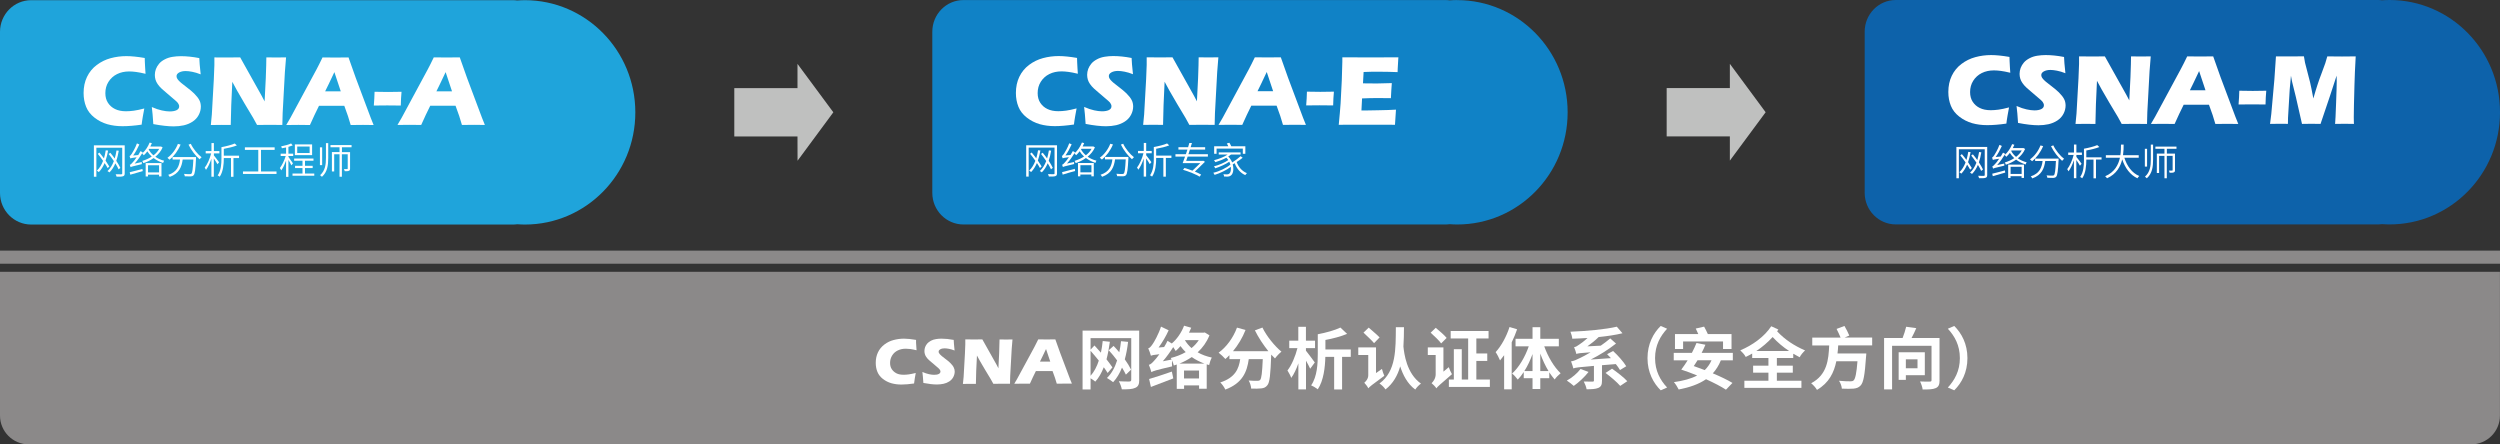 <?xml version="1.0" encoding="UTF-8"?>
<svg id="_图层_2" data-name="图层 2" xmlns="http://www.w3.org/2000/svg" viewBox="0 0 403.14 71.66">
  <rect x="0" y="0" width="403.14" height="71.66" fill="#333333" stroke="none"/>
  <defs>
    <style>
      .cls-1 {
        fill: #733a86;
        stroke: #8b8989;
        stroke-miterlimit: 10;
        stroke-width: 2.11px;
      }

      .cls-2 {
        fill: #bfc0bf;
      }

      .cls-2, .cls-3, .cls-4, .cls-5, .cls-6, .cls-7 {
        stroke-width: 0px;
      }

      .cls-3 {
        fill: #0d62aa;
      }

      .cls-4 {
        fill: #1082c6;
      }

      .cls-5 {
        fill: #8b8989;
      }

      .cls-6 {
        fill: #fff;
      }

      .cls-7 {
        fill: #1fa4db;
      }
    </style>
  </defs>
  <g id="_图层_1-2" data-name="图层 1">
    <g>
      <path class="cls-5" d="M0,43.83h403.13v23.18c0,2.57-2.08,4.65-4.65,4.65H4.65c-2.57,0-4.65-2.08-4.65-4.65v-23.18h0Z"/>
      <path class="cls-7" d="M84.62.03c-.41,0-.81.02-1.22.05-.21-.03-.43-.05-.65-.05H5.02C2.25.03,0,2.32,0,5.13v25.98c0,2.82,2.25,5.1,5.03,5.1h77.74c.22,0,.44-.03.65-.05.4.03.81.05,1.22.05,9.84,0,17.82-8.1,17.81-18.09,0-9.99-7.98-18.09-17.82-18.09"/>
      <g>
        <path class="cls-6" d="M20.11,27.97c0,.26-.07.39-.26.45-.19.07-.5.08-1.05.07-.02-.11-.1-.28-.15-.39.41.02.79.01.9.01.11,0,.16-.04.16-.14v-4.15h-4.17v4.68h-.4v-5.06h4.97s0,4.53,0,4.53ZM17.36,27.11c-.12-.23-.29-.51-.49-.81-.25.57-.55,1.06-.93,1.45-.06-.06-.23-.17-.32-.23.43-.4.75-.94,1-1.58-.27-.39-.57-.79-.85-1.13l.25-.21c.25.29.5.61.74.94.12-.41.22-.83.29-1.3l.38.04c-.1.58-.24,1.13-.41,1.62.24.35.46.69.61.95l-.27.25ZM19.12,27.3c-.12-.27-.3-.61-.52-.96-.24.58-.55,1.06-.95,1.46-.07-.06-.23-.17-.32-.21.45-.41.78-.96,1.03-1.61-.27-.4-.56-.8-.84-1.15l.27-.19c.24.28.49.6.71.92.12-.41.21-.84.29-1.3l.36.05c-.1.59-.22,1.13-.4,1.62.28.42.51.82.66,1.15l-.29.23Z"/>
        <path class="cls-6" d="M22.86,26.12c0,.1,0,.26.01.35-1.49.35-1.69.41-1.81.49-.02-.08-.09-.27-.13-.38.12-.02.27-.17.46-.39.12-.11.37-.43.64-.83-.77.11-.92.14-1.01.19-.02-.08-.09-.28-.13-.39.1-.02.21-.16.35-.36.13-.2.59-.96.84-1.68l.39.18c-.28.63-.63,1.28-1,1.78l.82-.08c.13-.21.25-.42.37-.63l.36.2c-.39.64-.84,1.29-1.31,1.81l1.16-.25ZM20.92,27.77c.5-.11,1.28-.33,2.04-.53l.06.35c-.72.2-1.46.41-2.01.58l-.09-.4ZM26.22,23.78c-.26.6-.67,1.09-1.17,1.5.42.29.9.51,1.42.64-.07.1-.14.25-.16.36-.56-.18-1.1-.45-1.54-.79-.5.36-1.08.64-1.65.82-.04-.11-.12-.28-.18-.36.53-.16,1.07-.39,1.53-.7-.29-.26-.52-.54-.71-.85-.18.25-.38.47-.57.64-.05-.07-.18-.23-.26-.3.49-.42.93-1.07,1.2-1.75l.36.1c-.07.18-.16.37-.25.54h1.74s.24.14.24.14ZM23.5,26.3h2.54v2.15h-.39v-.28h-1.78v.29h-.38v-2.16ZM23.87,26.65v1.15h1.78v-1.15h-1.78ZM23.97,24.09c.18.35.45.68.78.96.38-.29.7-.64.92-1.04h-1.65l-.05.08Z"/>
        <path class="cls-6" d="M29.12,23.32c-.41.99-1.06,1.86-1.78,2.43-.07-.08-.24-.23-.34-.3.72-.52,1.34-1.34,1.69-2.25l.42.11ZM31.61,25.33s0,.14,0,.2c-.09,1.83-.18,2.5-.39,2.73-.12.13-.25.18-.46.19-.2.01-.58,0-.96-.02-.01-.12-.06-.28-.13-.39.41.04.78.04.93.04.13,0,.19-.02.26-.07.16-.16.24-.75.32-2.29h-1.72c-.16,1.18-.55,2.26-2.09,2.81-.05-.1-.16-.26-.25-.33,1.44-.47,1.78-1.44,1.91-2.48h-1.2v-.39h3.77ZM30.77,23.19c.38.81,1.12,1.71,1.74,2.17-.1.08-.24.23-.32.33-.63-.53-1.37-1.49-1.79-2.36l.36-.14Z"/>
        <path class="cls-6" d="M35.06,26.48c-.1-.21-.36-.6-.58-.92v2.94h-.39v-2.91c-.23.7-.55,1.38-.87,1.8-.04-.11-.15-.26-.21-.35.41-.51.83-1.46,1.04-2.3h-.88v-.38h.93v-1.29h.39v1.29h.89v.38h-.89v.32c.21.24.72.94.84,1.11l-.27.32ZM38.55,25.49h-.9v3.02h-.4v-3.02h-1.16v.08c0,.88-.09,2.11-.66,2.93-.07-.07-.24-.17-.33-.21.55-.79.61-1.89.61-2.72v-1.84c.77-.14,1.65-.37,2.14-.59l.35.31c-.56.23-1.37.42-2.11.55v1.1h2.46v.38Z"/>
        <path class="cls-6" d="M44.59,27.65v.4h-5.41v-.4h2.47v-3.48h-2.16v-.41h4.8v.41h-2.2v3.48h2.5Z"/>
        <path class="cls-6" d="M46.98,26.66c-.08-.19-.29-.57-.47-.87v2.73h-.38v-2.61c-.22.6-.5,1.19-.77,1.56-.05-.11-.16-.27-.23-.38.35-.44.73-1.24.94-1.93h-.81s0-.38,0-.38h.87v-1c-.22.04-.45.09-.67.13-.02-.09-.08-.22-.12-.31.56-.11,1.23-.28,1.6-.47l.26.32c-.19.08-.44.16-.69.23v1.1h.77v.38h-.77v.14c.16.2.62.87.73,1.04l-.26.33ZM50.68,27.98v.36h-3.51v-.36h1.61v-.88h-1.2v-.36h1.2v-.82h-1.35v-.36h3.12v.36h-1.37v.82h1.24v.36h-1.24v.88h1.5ZM50.33,25.02h-2.78v-1.74h2.78v1.74ZM49.93,23.63h-2v1.04h2v-1.04Z"/>
        <path class="cls-6" d="M51.95,26.63h-.36v-2.87h.36v2.87ZM52.55,23.08h.38v2.38c0,1.17-.12,2.25-1.01,3.05-.07-.08-.21-.2-.3-.26.83-.75.94-1.73.94-2.8v-2.37ZM55.14,23.76v.77h1.31s0,2.65,0,2.65c0,.2-.04.3-.18.36-.13.07-.35.07-.68.07-.02-.11-.07-.25-.13-.35.25,0,.45,0,.52,0,.07,0,.09-.02.09-.09v-2.29h-.94v3.62h-.38v-3.62h-.86v2.77h-.37v-3.13h1.23v-.77h-1.46v-.36h3.4s0,.36,0,.36h-1.56Z"/>
      </g>
      <g>
        <path class="cls-6" d="M23.27,17.49c-.07.31-.14.75-.24,1.31s-.15.99-.19,1.3c-1.16.17-2.19.25-3.09.25s-1.69-.11-2.44-.32c-.75-.22-1.44-.57-2.07-1.06-.63-.49-1.08-1.07-1.35-1.74-.27-.67-.41-1.41-.41-2.23,0-.96.18-1.83.55-2.6s.89-1.41,1.57-1.92c.68-.51,1.43-.88,2.25-1.1s1.66-.33,2.53-.33c.8,0,1.79.1,2.96.3l.02.67c.01.29.03.61.05.97l.06.91c-.63-.15-1.14-.25-1.54-.3-.39-.05-.75-.08-1.09-.08-.73,0-1.39.14-1.97.43-.58.29-1.04.71-1.38,1.25s-.5,1.15-.5,1.82c0,.61.14,1.13.42,1.56.28.43.66.77,1.14,1,.48.24,1.07.36,1.77.36.38,0,.8-.03,1.25-.09s1.02-.18,1.7-.36Z"/>
        <path class="cls-6" d="M24.72,19.98c-.07-1.13-.15-2.04-.24-2.72.61.27,1.15.45,1.62.55.47.1.89.16,1.25.16.47,0,.85-.07,1.12-.2.28-.14.42-.34.42-.6,0-.09-.01-.18-.04-.26-.03-.08-.08-.18-.15-.28-.08-.1-.18-.22-.32-.34l-1.53-1.31c-.36-.3-.61-.51-.75-.65-.29-.27-.51-.52-.67-.76-.16-.23-.28-.47-.35-.71-.07-.24-.11-.5-.11-.77,0-.32.06-.64.17-.95.12-.31.29-.6.52-.87.23-.27.54-.51.92-.7.38-.2.79-.33,1.23-.4.44-.07.89-.11,1.35-.11.91,0,1.91.1,2.98.31.02.37.04.7.06,1.01.02.31.07.84.16,1.61-.5-.2-.95-.33-1.36-.41s-.76-.12-1.06-.12c-.42,0-.77.08-1.05.23-.28.16-.42.35-.42.58,0,.11.02.21.06.31.04.1.12.22.24.36.12.14.28.28.47.45.19.16.5.4.92.72l.58.46c.17.14.36.31.56.5.2.2.37.39.52.58.15.19.26.37.34.53s.14.32.17.48.06.34.06.52c0,.48-.12.94-.35,1.37-.23.43-.56.79-.99,1.07s-.9.47-1.41.59c-.51.11-1.05.17-1.62.17-.88,0-1.98-.12-3.31-.37Z"/>
        <path class="cls-6" d="M34,20.15l.16-1.68.32-5.68.09-2.29v-1.24c.84.01,1.58.01,2.22.01.46,0,1.11,0,1.94-.02l3.46,6.19.48.91c.06-.89.12-2.15.19-3.76.06-1.61.09-2.73.09-3.34.66.01,1.2.02,1.59.02.18,0,.71,0,1.59-.02l-.19,2.38-.36,6.61-.05,1.91c-.7-.01-1.36-.02-1.97-.02-.51,0-1.21,0-2.11.02-.28-.52-.49-.9-.62-1.13l-1.36-2.27c-.45-.75-.86-1.46-1.24-2.14-.25-.43-.5-.9-.77-1.42l-.17,3.78-.08,3.18c-.67-.01-1.18-.02-1.53-.01-.3,0-.85,0-1.67.02Z"/>
        <path class="cls-6" d="M46.16,20.15l.67-1.15,4.19-7.77.45-.87c.13-.25.31-.62.54-1.1.95.01,1.64.02,2.08.02.76,0,1.47,0,2.11-.02l1.18,3.33,2.4,6.4.47,1.17c-.94-.01-1.5-.02-1.7-.02-.45,0-1.12,0-2,.02-.24-.88-.58-1.91-1.03-3.1h-4.08c-.47.94-.96,1.97-1.46,3.1-1.01-.01-1.62-.02-1.85-.02-.41,0-1.07,0-1.99.02ZM52.43,14.73h2.52c-.62-1.87-.97-2.91-1.03-3.1-.36.78-.66,1.42-.91,1.92l-.58,1.18Z"/>
        <path class="cls-6" d="M60.28,17.02c.06-.77.11-1.51.12-2.22.77.02,1.49.03,2.17.03s1.42-.01,2.18-.03c-.06.69-.11,1.43-.12,2.22-.77-.02-1.49-.02-2.18-.02s-1.41,0-2.17.02Z"/>
        <path class="cls-6" d="M64.1,20.14l.67-1.15,4.19-7.77.45-.87c.13-.25.31-.62.54-1.1.95.01,1.64.02,2.08.02.76,0,1.47,0,2.11-.02l1.18,3.33,2.4,6.4.47,1.17c-.94-.01-1.5-.02-1.7-.02-.45,0-1.12,0-2,.02-.24-.88-.58-1.91-1.03-3.1h-4.08c-.47.94-.96,1.97-1.46,3.1-1.01-.01-1.62-.02-1.85-.02-.41,0-1.07,0-1.99.02ZM70.37,14.73h2.52c-.62-1.87-.97-2.91-1.03-3.1-.36.78-.66,1.42-.91,1.92l-.58,1.18Z"/>
      </g>
      <polygon class="cls-2" points="278.95 10.29 284.72 18.1 278.95 25.9 278.95 22 268.76 22 268.76 14.2 278.95 14.2 278.95 10.29"/>
      <polygon class="cls-2" points="128.6 10.3 134.38 18.11 128.61 25.92 128.6 22.01 118.41 22.01 118.41 14.21 128.6 14.21 128.6 10.3"/>
      <path class="cls-6" d="M147.67,60.13c-.04.2-.09.49-.15.86-.06.37-.1.65-.12.85-.76.11-1.44.17-2.04.17-.58,0-1.11-.07-1.61-.21-.5-.14-.95-.37-1.37-.69-.41-.32-.71-.7-.89-1.14-.18-.44-.27-.92-.27-1.46,0-.63.12-1.2.36-1.7.24-.5.59-.92,1.04-1.26.45-.34.94-.58,1.48-.72.54-.14,1.09-.22,1.67-.22.53,0,1.18.07,1.95.2v.44c.02.19.03.4.04.63l.04.6c-.42-.1-.75-.16-1.01-.2-.26-.03-.5-.05-.72-.05-.48,0-.91.09-1.3.28-.39.19-.69.46-.91.82-.22.36-.33.76-.33,1.19,0,.4.09.74.28,1.02.19.28.44.5.75.66s.7.23,1.17.23c.25,0,.53-.02.82-.06.3-.04.67-.12,1.12-.23"/>
      <path class="cls-6" d="M148.9,61.76c-.05-.74-.1-1.34-.16-1.78.4.17.76.3,1.07.36.31.07.59.1.82.1.31,0,.56-.04.74-.13.18-.09.28-.22.28-.39,0-.06,0-.12-.03-.17-.02-.05-.05-.11-.1-.18-.05-.07-.12-.14-.21-.22l-1.01-.86c-.24-.19-.4-.34-.49-.42-.19-.18-.34-.34-.44-.5-.11-.15-.18-.31-.23-.47-.05-.16-.07-.33-.07-.5,0-.21.04-.42.11-.63.08-.2.19-.39.34-.57.15-.18.36-.33.61-.46.25-.13.52-.22.81-.26.29-.05.59-.07.89-.07.6,0,1.26.07,1.96.2.01.24.02.46.04.66.01.2.05.55.1,1.05-.33-.13-.63-.22-.9-.27-.27-.05-.5-.08-.7-.08-.28,0-.51.05-.69.15-.18.1-.28.23-.28.38,0,.07.01.14.04.2s.08.14.16.23c.08.09.18.19.31.29.13.11.33.26.6.47l.39.3c.11.09.24.2.37.33.13.13.25.26.34.38.1.13.17.24.22.35.05.1.09.21.12.32.02.11.04.22.04.34,0,.31-.08.61-.23.9-.15.28-.37.52-.65.7-.28.18-.59.31-.93.38-.34.07-.69.11-1.07.11-.58,0-1.3-.08-2.18-.25"/>
      <path class="cls-6" d="M155.28,61.87l.11-1.1.21-3.72.06-1.5v-.82c.55,0,1.04.01,1.47.01.3,0,.73,0,1.28-.01l2.28,4.06.31.6c.04-.59.08-1.41.12-2.46.04-1.06.06-1.79.06-2.19.44,0,.79.01,1.05.01.12,0,.47,0,1.04-.01l-.13,1.56-.24,4.33-.03,1.25c-.46,0-.9,0-1.3,0-.33,0-.8,0-1.39.01-.18-.34-.32-.59-.41-.74l-.9-1.49c-.3-.49-.57-.96-.82-1.4-.16-.28-.33-.59-.51-.93l-.12,2.48-.05,2.09c-.44,0-.78,0-1.01,0-.19,0-.56,0-1.1.01"/>
      <path class="cls-6" d="M167.7,58.31h1.66c-.41-1.23-.64-1.9-.68-2.03-.24.51-.43.93-.6,1.26l-.38.77ZM163.57,61.86l.44-.75,2.76-5.09.29-.57c.08-.17.2-.41.36-.72.63,0,1.08.01,1.37.01.5,0,.97,0,1.39-.01l.78,2.18,1.58,4.19.31.76c-.62,0-.99,0-1.12,0-.3,0-.74,0-1.32.01-.16-.58-.38-1.25-.68-2.03h-2.69c-.31.61-.63,1.29-.96,2.03-.66,0-1.07,0-1.22,0-.27,0-.71,0-1.31.01"/>
      <path class="cls-4" d="M234.97.01c-.41,0-.81.02-1.22.05-.21-.03-.43-.05-.65-.05h-77.74c-2.78,0-5.02,2.29-5.02,5.11v25.98c0,2.82,2.25,5.1,5.03,5.1h77.74c.22,0,.44-.03.65-.05.4.03.81.05,1.22.05,9.84,0,17.82-8.1,17.81-18.09,0-9.99-7.98-18.09-17.82-18.09"/>
      <g>
        <path class="cls-6" d="M170.45,27.95c0,.26-.07.39-.26.45-.19.07-.5.08-1.05.07-.02-.11-.1-.28-.15-.39.41.02.79.01.9.01.11,0,.16-.04.16-.14v-4.15h-4.17v4.68h-.4v-5.06h4.97v4.53ZM167.7,27.1c-.12-.23-.29-.51-.49-.81-.25.57-.55,1.06-.93,1.45-.06-.06-.23-.17-.32-.23.43-.4.75-.94,1-1.58-.27-.39-.57-.79-.85-1.13l.25-.21c.25.29.5.61.74.94.12-.41.22-.83.29-1.3l.38.04c-.1.58-.24,1.13-.41,1.62.24.35.46.69.61.95l-.27.25ZM169.47,27.29c-.12-.27-.3-.61-.52-.96-.24.58-.55,1.06-.95,1.46-.07-.06-.23-.17-.32-.21.45-.41.78-.96,1.03-1.61-.27-.4-.57-.8-.84-1.15l.27-.19c.24.28.49.6.71.92.12-.41.21-.84.29-1.3l.36.05c-.1.59-.22,1.13-.39,1.62.28.42.51.82.66,1.15l-.29.23Z"/>
        <path class="cls-6" d="M173.2,26.1c0,.1,0,.26.01.35-1.49.35-1.69.41-1.81.49-.02-.08-.09-.27-.13-.38.12-.02.27-.17.46-.39.12-.11.37-.43.64-.83-.77.11-.92.14-1.01.19-.02-.08-.08-.28-.13-.39.1-.02.21-.16.35-.36.13-.2.59-.96.84-1.68l.39.18c-.28.63-.63,1.28-1,1.79l.82-.08c.13-.21.25-.42.37-.63l.36.2c-.39.64-.84,1.29-1.31,1.81l1.16-.25ZM171.27,27.75c.5-.11,1.28-.33,2.04-.53l.06.35c-.72.2-1.46.41-2.01.59l-.09-.4ZM176.56,23.77c-.26.6-.67,1.09-1.17,1.5.42.29.9.51,1.42.64-.07.1-.14.25-.16.36-.56-.19-1.1-.45-1.54-.79-.5.36-1.08.64-1.65.82-.04-.11-.12-.28-.18-.36.53-.16,1.07-.39,1.53-.7-.29-.26-.52-.54-.71-.85-.18.25-.38.47-.57.64-.05-.07-.18-.23-.26-.3.49-.42.93-1.07,1.2-1.75l.36.1c-.07.18-.16.37-.25.54h1.74s.24.14.24.14ZM173.84,26.28h2.54v2.15h-.39v-.28h-1.78v.29h-.38v-2.16ZM174.22,26.64v1.15h1.78v-1.15h-1.78ZM174.32,24.08c.18.35.45.68.78.96.38-.29.7-.64.92-1.04h-1.65l-.05.08Z"/>
        <path class="cls-6" d="M179.47,23.3c-.41.99-1.06,1.86-1.78,2.43-.07-.08-.24-.23-.34-.3.72-.52,1.34-1.34,1.69-2.25l.42.11ZM181.96,25.31s0,.14,0,.2c-.09,1.83-.18,2.5-.39,2.73-.12.13-.25.18-.46.19-.2.01-.58,0-.96-.02-.01-.12-.06-.28-.13-.39.41.04.78.04.93.04.13,0,.19-.02.26-.07.16-.16.24-.75.32-2.29h-1.72c-.16,1.18-.55,2.26-2.09,2.81-.05-.1-.16-.26-.25-.33,1.44-.47,1.78-1.44,1.91-2.48h-1.2v-.39h3.77ZM181.12,23.18c.38.81,1.12,1.71,1.74,2.17-.1.08-.24.23-.32.33-.63-.52-1.37-1.49-1.79-2.36l.36-.14Z"/>
        <path class="cls-6" d="M185.4,26.46c-.1-.21-.36-.6-.58-.92v2.94h-.39v-2.91c-.23.7-.55,1.38-.87,1.8-.04-.11-.15-.26-.21-.35.41-.51.83-1.46,1.04-2.3h-.88v-.38h.93v-1.29h.39v1.29h.89v.38h-.89v.32c.21.24.72.94.84,1.11l-.27.32ZM188.9,25.47h-.9v3.02h-.4v-3.02h-1.16v.08c0,.88-.09,2.11-.66,2.93-.07-.07-.24-.17-.33-.21.55-.79.61-1.89.61-2.72v-1.84c.77-.14,1.65-.36,2.14-.58l.35.31c-.56.23-1.37.42-2.11.55v1.1h2.46v.38Z"/>
        <path class="cls-6" d="M191.52,25.25c-.08.24-.16.48-.24.69h2.66s.07-.03.07-.03l.3.18c-.44.44-1.08,1.04-1.63,1.58.39.17.75.33,1.01.48l-.24.34c-.58-.36-1.77-.84-2.68-1.11l.23-.29c.4.11.85.26,1.29.43.42-.39.9-.85,1.26-1.21h-2.84c.12-.3.25-.67.39-1.06h-1.55v-.38h1.68c.08-.25.17-.5.25-.75h-1.45v-.38h1.56c.08-.24.14-.46.2-.68h.42c-.07.22-.14.45-.21.68h2.34s0,.38,0,.38h-2.46c-.08.25-.16.5-.24.75h3.14s0,.38,0,.38h-3.27Z"/>
        <path class="cls-6" d="M200.39,25.44c-.28.22-.62.47-.97.69.29.81.89,1.5,1.66,1.79-.09.07-.21.22-.27.32-.79-.34-1.38-1.05-1.71-1.92-.1.07-.21.13-.32.19.22.77.07,1.52-.27,1.77-.18.15-.34.19-.6.2-.14,0-.33,0-.52-.02,0-.11-.04-.26-.11-.37.22.02.43.03.55.03.16,0,.28-.02.4-.12.2-.14.32-.58.25-1.1-.69.53-1.74,1.04-2.62,1.3-.04-.11-.13-.25-.21-.34.97-.22,2.15-.79,2.76-1.33-.05-.15-.1-.3-.18-.45-.59.41-1.54.83-2.26,1.06-.04-.09-.13-.23-.21-.32.76-.18,1.78-.62,2.31-1.01-.08-.14-.19-.26-.31-.38-.55.3-1.18.54-1.77.72-.04-.08-.15-.24-.22-.32.77-.19,1.62-.51,2.19-.91h-1.43v-.35h3.52v.35h-1.55c-.13.11-.28.22-.44.33.3.28.5.61.64.95.47-.3,1.02-.7,1.36-1.02l.33.26ZM196.19,24.8h-.4v-1.21h2.28c-.06-.15-.15-.32-.24-.45l.41-.12c.11.17.24.4.31.57h2.27v1.21h-.41v-.84h-4.23v.84Z"/>
      </g>
      <g>
        <path class="cls-6" d="M173.61,17.47c-.07.31-.14.75-.24,1.31s-.15.99-.19,1.3c-1.16.17-2.19.26-3.09.26s-1.69-.11-2.44-.32c-.75-.22-1.44-.57-2.07-1.06-.63-.49-1.08-1.07-1.35-1.74-.27-.67-.41-1.41-.41-2.23,0-.96.18-1.83.55-2.6s.89-1.41,1.57-1.92c.68-.51,1.43-.88,2.25-1.1s1.66-.33,2.53-.33c.8,0,1.79.1,2.96.3l.02.67c.01.29.03.61.05.97l.06.91c-.63-.15-1.14-.25-1.54-.3-.39-.05-.75-.08-1.09-.08-.73,0-1.39.14-1.97.43-.58.29-1.04.71-1.38,1.25s-.5,1.15-.5,1.82c0,.61.14,1.13.42,1.56.28.43.66.77,1.14,1,.48.24,1.07.36,1.77.36.38,0,.8-.03,1.25-.09s1.02-.18,1.7-.36Z"/>
        <path class="cls-6" d="M175.06,19.96c-.07-1.13-.15-2.04-.24-2.72.61.27,1.15.45,1.62.55.47.1.89.16,1.25.16.47,0,.85-.07,1.12-.2.28-.14.42-.34.42-.6,0-.09-.01-.18-.04-.26-.03-.08-.08-.18-.15-.28-.08-.1-.18-.22-.32-.34l-1.53-1.31c-.36-.3-.61-.51-.75-.65-.29-.27-.51-.52-.67-.76-.16-.23-.28-.47-.35-.71-.07-.24-.11-.5-.11-.77,0-.32.06-.64.17-.95.12-.31.29-.6.52-.87.23-.27.54-.5.92-.7.38-.2.79-.33,1.23-.4.44-.07.89-.11,1.35-.11.91,0,1.91.1,2.98.31.02.37.04.7.06,1.01.02.31.07.84.16,1.61-.5-.2-.95-.33-1.36-.41s-.76-.12-1.06-.12c-.42,0-.77.08-1.05.23-.28.16-.42.35-.42.58,0,.11.02.21.06.31.04.1.12.22.24.36.12.14.28.28.47.45.19.16.5.4.92.72l.58.46c.17.14.36.31.56.5.2.2.37.39.52.58.15.19.26.37.34.53s.14.32.17.48.06.34.06.52c0,.48-.12.94-.35,1.37-.23.43-.56.79-.99,1.07s-.9.47-1.41.59c-.51.11-1.05.17-1.62.17-.88,0-1.98-.12-3.31-.38Z"/>
        <path class="cls-6" d="M184.34,20.13l.16-1.68.32-5.68.09-2.29v-1.24c.84.01,1.58.02,2.22.02.46,0,1.11,0,1.94-.02l3.46,6.19.48.91c.06-.89.12-2.15.19-3.76.06-1.61.09-2.73.09-3.34.66.01,1.2.02,1.59.02.18,0,.71,0,1.59-.02l-.19,2.38-.36,6.61-.05,1.91c-.7-.01-1.36-.02-1.97-.02-.51,0-1.21,0-2.11.02-.28-.52-.49-.9-.62-1.13l-1.36-2.27c-.45-.75-.86-1.46-1.24-2.14-.25-.43-.5-.9-.77-1.42l-.17,3.78-.08,3.18c-.67-.01-1.18-.02-1.53-.02-.3,0-.85,0-1.67.02Z"/>
        <path class="cls-6" d="M196.5,20.13l.67-1.15,4.19-7.77.45-.87c.13-.26.31-.62.54-1.1.95.01,1.64.02,2.08.02.76,0,1.47,0,2.11-.02l1.18,3.33,2.4,6.4.47,1.17c-.94-.01-1.5-.02-1.7-.02-.45,0-1.12,0-2,.02-.24-.88-.58-1.91-1.03-3.1h-4.08c-.47.94-.96,1.97-1.46,3.1-1.01-.01-1.62-.02-1.85-.02-.41,0-1.07,0-1.99.02ZM202.78,14.71h2.52c-.62-1.87-.97-2.91-1.03-3.1-.36.78-.66,1.42-.91,1.92l-.58,1.18Z"/>
        <path class="cls-6" d="M210.63,17c.06-.77.11-1.51.12-2.22.77.02,1.49.03,2.17.03s1.42-.01,2.18-.03c-.06.69-.11,1.43-.12,2.22-.77-.02-1.49-.02-2.18-.02s-1.41,0-2.17.02Z"/>
        <path class="cls-6" d="M215.88,20.13c.14-1.37.23-2.52.3-3.45.06-.92.12-2.16.19-3.69.06-1.54.09-2.55.09-3.05v-.7c1.27.01,2.81.02,4.62.02,1.67,0,3.14,0,4.42-.02l-.02.26c0,.06-.02.29-.04.69l-.05.87c-.01.19-.02.37-.02.57-1.04-.04-1.92-.06-2.62-.06-.78,0-1.3,0-1.58,0-.27,0-.7.01-1.28.04l-.1,1.83c.64.02,1.38.02,2.23.02.3,0,1.11-.02,2.42-.06-.05.68-.11,1.49-.15,2.43-.93,0-1.65-.02-2.15-.02-.75,0-1.58.02-2.5.06l-.1,1.94h.93c.28,0,.84,0,1.71-.03l1.68-.04c.25,0,.66-.03,1.25-.06-.06.79-.12,1.6-.16,2.44-1.32-.01-2.76-.02-4.33-.01h-3.56s-1.15.02-1.15.02Z"/>
      </g>
      <line class="cls-1" x1="0" y1="41.47" x2="403.14" y2="41.47"/>
      <g>
        <path class="cls-6" d="M183.71,61.25c0,.72-.16,1.08-.64,1.29-.45.22-1.15.25-2.17.24-.06-.36-.28-.95-.48-1.3.68.05,1.47.04,1.69.04.23-.01.31-.09.31-.29v-6.71h-6.56v1.86l.63-.67c.34.36.69.76,1.04,1.16.13-.59.22-1.23.29-1.88l1.15.12c-.13,1.02-.31,1.97-.54,2.83.38.48.71.94.96,1.3l-.78.9c-.15-.26-.37-.57-.62-.92-.36.91-.8,1.7-1.37,2.32-.15-.14-.48-.38-.76-.54v1.8h-1.29v-9.49h9.13v7.95ZM175.86,60.6c.57-.63,1.01-1.47,1.33-2.45-.44-.54-.9-1.1-1.33-1.58v4.02ZM181.55,60.4c-.15-.33-.37-.71-.62-1.12-.37.92-.84,1.72-1.43,2.35-.22-.18-.74-.54-1-.68.75-.7,1.27-1.67,1.64-2.83-.42-.57-.89-1.15-1.35-1.64l.78-.7c.3.31.62.66.92,1.03.12-.57.22-1.17.28-1.79l1.14.11c-.12,1.01-.29,1.95-.53,2.82.42.58.78,1.17,1.01,1.66l-.84.81Z"/>
        <path class="cls-6" d="M195.01,54.12c-.43,1.06-1.08,1.96-1.88,2.69.67.39,1.44.67,2.28.85-.18.31-.36.87-.43,1.21-.13-.03-.26-.08-.39-.12v3.94h-1.23v-.54h-2.42v.56h-1.18v-3.93c-.16.06-.32.11-.48.16-.05-.23-.16-.56-.28-.83-.03.32-.02.74.01.97-2.62.61-3.06.75-3.34.93-.06-.25-.27-.84-.41-1.18.28-.06.52-.29.87-.68.15-.15.48-.54.83-1.03-.94.1-1.2.17-1.37.25h0s0,0,0,0c-.06-.24-.27-.87-.43-1.2.25-.06.43-.29.68-.64.24-.31.98-1.62,1.38-2.86l1.23.59c-.42.95-1.02,1.95-1.62,2.78l.89-.08c.21-.33.39-.67.55-1l.69.43c.82-.69,1.56-1.76,1.98-2.87l1.15.33c-.11.26-.23.53-.36.8h2.33l.22-.04.75.46ZM185.29,61.12c.91-.26,2.33-.73,3.68-1.2l.23,1.1c-1.24.49-2.56.97-3.61,1.38l-.29-1.29ZM188.93,57.98c-.04-.1-.09-.18-.13-.25.85-.22,1.68-.53,2.4-.95-.31-.3-.59-.63-.84-.97-.24.29-.5.55-.77.79-.09-.15-.24-.39-.4-.63-.5.79-1.07,1.59-1.68,2.29l1.42-.28ZM194.21,58.63c-.74-.28-1.44-.63-2.03-1.05-.63.42-1.29.77-1.98,1.05h4.01ZM193.35,61.03v-1.28h-2.42v1.28h2.42ZM191.07,54.85c.28.47.64.9,1.07,1.28.47-.38.85-.8,1.17-1.28h-2.24Z"/>
        <path class="cls-6" d="M203.58,52.83c.65,1.36,1.95,2.96,3.06,3.88-.33.25-.8.75-1.04,1.09-.19-.2-.4-.4-.61-.62v.03c-.11,3.19-.24,4.47-.62,4.91-.27.35-.56.46-.97.51-.39.05-1,.05-1.64.03-.02-.39-.18-.93-.41-1.3.58.05,1.16.05,1.42.05.19,0,.31-.03.43-.14.23-.25.33-1.17.43-3.36h-2.26c-.28,2.04-1,3.88-3.78,4.91-.15-.35-.52-.87-.81-1.15,2.41-.78,2.99-2.21,3.21-3.76h-1.74v-.64c-.21.23-.42.43-.65.62-.24-.27-.78-.79-1.09-1.02,1.27-.91,2.36-2.42,2.96-4.04l1.38.38c-.49,1.25-1.21,2.44-2.02,3.42h5.7c-.81-1.01-1.61-2.21-2.17-3.36l1.21-.45Z"/>
        <path class="cls-6" d="M211.28,59.47c-.15-.34-.41-.83-.68-1.31v4.63h-1.23v-4.2c-.32.92-.71,1.76-1.15,2.35-.12-.37-.41-.88-.61-1.2.68-.85,1.29-2.33,1.61-3.6h-1.32v-1.21h1.46v-2.23h1.23v2.23h1.47v1.21h-1.47v.41c.4.49,1.23,1.62,1.43,1.9l-.75,1.02ZM217.82,57.55h-1.4v5.25h-1.28v-5.25h-1.42c-.04,1.64-.27,3.82-1.22,5.23-.24-.2-.77-.52-1.07-.64.99-1.44,1.07-3.53,1.07-5.05v-3.19c1.33-.25,2.77-.65,3.65-1.08l1.08,1.02c-1.02.42-2.29.76-3.5.98v1.53h4.09v1.21Z"/>
        <path class="cls-6" d="M222.85,59.5c.08.35.26.85.38,1.1-2.03,1.48-2.38,1.77-2.58,2.02-.12-.27-.45-.7-.65-.9.25-.21.64-.64.64-1.2v-3.27h-1.61v-1.23h2.86v4.14l.96-.67ZM221.58,55.34c-.36-.44-1.16-1.18-1.71-1.7l.84-.81c.54.48,1.36,1.16,1.76,1.58l-.9.93ZM226.4,52.76c-.01,1.04-.02,2.09-.09,3.11.12,1.16.5,4.35,2.83,5.99-.35.24-.71.63-.92.96-1.28-.94-2-2.39-2.43-3.74-.41,1.46-1.14,2.76-2.37,3.72-.22-.34-.62-.73-.97-.96,2.72-1.99,2.61-5.57,2.64-9.08h1.31Z"/>
        <path class="cls-6" d="M233.62,59.2c.12.37.36.89.52,1.14-1.97,1.7-2.33,2.01-2.52,2.28-.14-.25-.56-.67-.77-.83.26-.24.66-.76.66-1.42v-3.12h-1.27v-1.23h2.52v3.91l.86-.72ZM232.4,55.38c-.35-.48-1.12-1.21-1.7-1.73l.82-.79c.59.49,1.38,1.17,1.76,1.63l-.89.89ZM240.25,61.2v1.2h-6.61v-1.2h.8v-4.89h1.28v4.89h1.03v-6.62h-2.82v-1.2h6.11v1.2h-1.97v2.42h1.76v1.2h-1.76v3h2.19Z"/>
        <path class="cls-6" d="M244.64,53.11c-.24.69-.53,1.4-.87,2.09v7.58h-1.22v-5.5c-.22.29-.44.58-.66.84-.12-.31-.48-1.02-.71-1.34.91-.98,1.75-2.52,2.24-4.05l1.22.37ZM249.02,55.85c.59,1.67,1.59,3.35,2.64,4.34-.29.23-.74.66-.96,1-.3-.33-.58-.72-.87-1.15v.95h-1.45v1.74h-1.25v-1.74h-1.42v-1c-.3.46-.62.88-.96,1.22-.22-.3-.63-.76-.92-.97,1.09-.97,2.1-2.68,2.69-4.39h-2.13v-1.22h2.74v-1.87h1.25v1.87h2.99v1.22h-2.35ZM247.13,59.84v-2.75c-.36,1-.81,1.95-1.32,2.75h1.32ZM249.71,59.84c-.51-.83-.96-1.81-1.33-2.82v2.82h1.33Z"/>
        <path class="cls-6" d="M256.16,59.98c-.64.82-1.6,1.71-2.38,2.25-.26-.24-.8-.66-1.12-.86.82-.44,1.69-1.18,2.21-1.87l1.3.48ZM258.33,58.88v2.52c0,.63-.13.95-.61,1.16-.47.19-1.07.21-1.87.21-.06-.38-.28-.92-.46-1.25.55.02,1.21.02,1.4.02.18-.01.24-.04.24-.17v-2.37c-2.49.21-2.95.27-3.32.41-.05-.23-.24-.82-.37-1.14.43-.05.84-.24,1.53-.58.32-.15.91-.46,1.62-.88-1.7.11-2.06.17-2.29.27-.05-.25-.24-.79-.37-1.1.26-.03.51-.18.82-.41.24-.14.79-.55,1.35-1.07-.83.05-1.66.1-2.46.12-.02-.33-.18-.83-.3-1.13,2.64-.1,5.65-.38,7.48-.81l.91,1.06c-1.11.27-2.45.47-3.84.61-.55.54-1.18,1.05-1.82,1.5l2.16-.11c.53-.37,1.05-.76,1.53-1.17l.93.83c-1.28,1.01-2.68,1.87-4.08,2.58l3.26-.23c-.21-.23-.41-.44-.62-.64l.97-.51c.82.75,1.7,1.76,2.12,2.46l-1.01.61c-.16-.27-.39-.61-.67-.96l-2.23.18ZM259.95,59.45c.83.58,1.93,1.43,2.46,2.02l-1.14.76c-.48-.57-1.53-1.47-2.37-2.09l1.05-.69Z"/>
        <path class="cls-6" d="M265.67,57.75c0-2.31.96-4.05,2.13-5.19l1.03.45c-1.08,1.17-1.94,2.66-1.94,4.74s.85,3.57,1.94,4.74l-1.03.45c-1.17-1.15-2.13-2.88-2.13-5.19Z"/>
        <path class="cls-6" d="M277.5,58.1c-.33.82-.77,1.53-1.3,2.1,1.23.52,2.37,1.06,3.17,1.55l-1.05,1.09c-.77-.51-1.94-1.11-3.21-1.69-1.18.81-2.66,1.32-4.41,1.66-.14-.31-.52-.91-.77-1.19,1.49-.21,2.75-.54,3.75-1.07-.88-.36-1.76-.69-2.57-.95l.02-.02c.32-.42.67-.93,1.01-1.47h-2.24v-1.21h2.93c.28-.54.54-1.09.74-1.59l1.44.28c-.17.43-.38.87-.61,1.31h5.03v1.21h-1.93ZM271.41,56.28h-1.31v-2.41h3.76c-.13-.3-.28-.62-.41-.89l1.35-.31c.21.37.43.83.6,1.2h3.82v2.41h-1.37v-1.22h-6.44v1.22ZM273.73,58.1c-.21.33-.4.65-.6.93.58.21,1.17.42,1.77.65.45-.44.82-.96,1.09-1.58h-2.27Z"/>
        <path class="cls-6" d="M286.53,57.73v1.24h2.57v1.12h-2.57v1.3h3.96v1.16h-9.2v-1.16h3.88v-1.3h-2.47v-1.12h2.47v-1.24h-2.62v-.72c-.33.19-.68.38-1.04.55-.17-.34-.55-.77-.88-1.07,1.94-.8,3.91-2.21,4.99-3.88l1.15.53c-.07.1-.13.19-.2.29,1.29,1.37,2.78,2.33,4.51,3.08-.32.29-.7.73-.87,1.1-.36-.19-.71-.39-1.04-.57v.69h-2.66ZM288.5,56.6c-.95-.63-1.82-1.35-2.65-2.25-.78.85-1.68,1.62-2.63,2.25h5.28Z"/>
        <path class="cls-6" d="M296.42,55.7c-.03.43-.05.87-.11,1.3h4.64s-.01.39-.04.56c-.2,2.93-.42,4.13-.87,4.6-.33.36-.67.45-1.16.51-.42.04-1.14.03-1.87,0-.02-.37-.21-.91-.46-1.27.74.08,1.49.09,1.82.09.24,0,.38-.02.53-.14.28-.24.48-1.17.63-3.1h-3.41c-.37,1.81-1.17,3.49-3.12,4.62-.2-.36-.6-.8-.94-1.07,2.6-1.37,2.8-3.81,2.91-6.09h-2.73v-1.27h4.57c-.17-.42-.43-.96-.65-1.4l1.27-.48c.29.49.62,1.14.78,1.55l-.75.32h4.44v1.27h-5.49Z"/>
        <path class="cls-6" d="M312.77,61.3c0,.7-.15,1.07-.61,1.28-.45.21-1.15.23-2.12.23-.04-.37-.24-.95-.42-1.3.64.04,1.36.03,1.58.02.21,0,.27-.05.27-.25v-5.52h-6.36v7.03h-1.29v-8.29h2.99c.23-.58.44-1.27.57-1.81l1.63.23c-.23.54-.5,1.1-.76,1.58h4.51v6.79ZM307.33,60.5v.76h-1.16v-4.45h4.22v3.69h-3.06ZM307.33,57.94v1.44h1.88v-1.44h-1.88Z"/>
        <path class="cls-6" d="M317.26,57.75c0,2.32-.96,4.05-2.13,5.19l-1.03-.45c1.08-1.17,1.94-2.66,1.94-4.74s-.85-3.57-1.94-4.74l1.03-.45c1.17,1.15,2.13,2.88,2.13,5.19Z"/>
      </g>
      <g>
        <path class="cls-3" d="M385.32,0c-.41,0-.81.02-1.22.05-.21-.03-.43-.05-.65-.05h-77.74c-2.78,0-5.02,2.29-5.02,5.11v25.98c0,2.82,2.25,5.1,5.03,5.1h77.74c.22,0,.44-.03.65-.05.4.03.81.05,1.22.05,9.84,0,17.82-8.1,17.81-18.09C403.14,8.1,395.16,0,385.32,0"/>
        <g>
          <path class="cls-6" d="M323.97,17.32c-.07.31-.14.75-.24,1.31s-.15.99-.19,1.3c-1.16.17-2.19.25-3.09.25s-1.69-.11-2.44-.32c-.75-.22-1.44-.57-2.07-1.06-.63-.49-1.08-1.07-1.35-1.74-.27-.67-.41-1.41-.41-2.23,0-.96.18-1.83.55-2.6s.89-1.41,1.57-1.92c.68-.51,1.43-.88,2.25-1.1.82-.22,1.66-.33,2.53-.33.8,0,1.79.1,2.96.3l.02.67c.01.29.03.61.05.97l.06.91c-.63-.15-1.14-.25-1.54-.3-.39-.05-.75-.08-1.09-.08-.73,0-1.39.14-1.97.43-.58.29-1.04.71-1.38,1.25s-.5,1.15-.5,1.82c0,.61.14,1.13.42,1.56.28.43.66.77,1.14,1,.48.24,1.07.36,1.77.36.38,0,.8-.03,1.25-.09s1.02-.18,1.7-.36Z"/>
          <path class="cls-6" d="M325.42,19.81c-.07-1.13-.15-2.04-.24-2.72.61.27,1.15.45,1.62.55.47.1.89.16,1.25.16.47,0,.85-.07,1.12-.21.28-.14.42-.34.42-.6,0-.09-.01-.18-.04-.26-.03-.08-.08-.18-.15-.28-.08-.1-.18-.22-.32-.34l-1.53-1.31c-.36-.3-.61-.51-.75-.65-.29-.27-.51-.52-.67-.76-.16-.23-.28-.47-.35-.71-.07-.24-.11-.5-.11-.77,0-.32.06-.64.17-.95.12-.31.29-.6.52-.87.23-.27.54-.5.92-.7.38-.2.79-.33,1.23-.4.44-.07.89-.11,1.35-.11.91,0,1.91.1,2.98.31.02.37.04.7.06,1.01.02.31.07.84.16,1.61-.5-.2-.95-.33-1.36-.41s-.77-.12-1.06-.12c-.42,0-.77.08-1.05.23-.28.16-.42.35-.42.58,0,.11.02.21.06.31.04.1.12.22.24.36.12.14.28.28.47.45.19.16.5.4.92.72l.58.46c.17.14.36.31.56.5.2.2.37.39.52.58.15.19.26.37.34.53s.14.32.17.48.06.34.06.52c0,.48-.12.94-.35,1.37-.23.43-.56.79-.99,1.07s-.9.47-1.41.59c-.51.11-1.05.17-1.62.17-.88,0-1.98-.12-3.31-.38Z"/>
          <path class="cls-6" d="M334.69,19.98l.16-1.68.32-5.68.09-2.29v-1.24c.84.01,1.58.02,2.22.02.46,0,1.11,0,1.94-.02l3.46,6.19.48.91c.06-.89.12-2.15.19-3.76.06-1.61.09-2.73.09-3.34.66.01,1.2.02,1.59.02.18,0,.71,0,1.59-.02l-.19,2.38-.36,6.61-.05,1.91c-.7-.01-1.36-.02-1.97-.02-.51,0-1.21,0-2.11.02-.28-.52-.49-.9-.62-1.13l-1.36-2.27c-.45-.75-.86-1.46-1.24-2.14-.25-.43-.5-.9-.77-1.42l-.17,3.78-.08,3.18c-.67-.01-1.18-.02-1.53-.02-.3,0-.85,0-1.67.02Z"/>
          <path class="cls-6" d="M346.85,19.98l.67-1.15,4.19-7.77.45-.87c.13-.25.31-.62.54-1.1.95.01,1.64.02,2.08.02.76,0,1.47,0,2.11-.02l1.18,3.33,2.4,6.4.47,1.17c-.94-.01-1.5-.02-1.7-.02-.45,0-1.12,0-2,.02-.24-.88-.58-1.91-1.03-3.1h-4.08c-.47.94-.96,1.97-1.46,3.1-1.01-.01-1.62-.02-1.85-.02-.41,0-1.07,0-1.99.02ZM353.13,14.56h2.52c-.62-1.87-.97-2.91-1.03-3.1-.36.78-.66,1.42-.91,1.92l-.58,1.18Z"/>
          <path class="cls-6" d="M360.98,16.85c.06-.77.11-1.51.12-2.22.77.02,1.49.03,2.17.03s1.42-.01,2.18-.03c-.06.69-.11,1.43-.12,2.22-.77-.02-1.49-.02-2.18-.02s-1.41,0-2.17.02Z"/>
          <path class="cls-6" d="M366.06,19.98l.2-1.61.5-5.59.25-3.69c1,0,1.78.01,2.35.01.47,0,1.19,0,2.16-.02.07.46.13.8.18,1.04s.17.7.36,1.39c.19.69.34,1.28.46,1.79.12.5.29,1.36.52,2.58.24-.83.45-1.55.65-2.15.19-.6.44-1.29.73-2.05.29-.77.48-1.27.55-1.5s.19-.6.32-1.09c.81.01,1.6.02,2.38.02.53,0,1.26,0,2.2-.02-.1,1.79-.17,3.33-.2,4.62-.07,2.52-.11,4.26-.11,5.2,0,.2,0,.55.02,1.07-.71-.01-1.21-.02-1.5-.02-.42,0-.93,0-1.53.02.04-.48.1-1.62.16-3.42.07-1.8.1-2.95.1-3.45,0-.22,0-.52-.02-.91l-1.06,3.25-1.53,4.53c-.7-.01-1.19-.02-1.45-.02-.33,0-.85,0-1.54.02l-1-4.39-.58-2.34c-.02-.09-.05-.2-.07-.34-.03-.13-.07-.37-.13-.7l-.2,2.21-.27,4.53-.02,1.02c-.75-.01-1.22-.01-1.43-.01-.28,0-.77,0-1.46.02Z"/>
        </g>
        <g>
          <path class="cls-6" d="M320.45,28.22c0,.26-.07.39-.26.45-.19.07-.5.08-1.05.07-.02-.11-.1-.28-.15-.39.41.02.79.01.9.01.11,0,.16-.04.16-.14v-4.15h-4.17v4.68h-.4v-5.06h4.97s0,4.53,0,4.53ZM317.7,27.36c-.12-.23-.29-.51-.49-.81-.25.57-.55,1.06-.93,1.45-.06-.06-.23-.17-.32-.23.43-.4.75-.94,1-1.58-.27-.39-.57-.79-.85-1.13l.25-.21c.25.29.5.61.74.94.12-.41.22-.83.29-1.3l.38.04c-.1.58-.24,1.13-.41,1.62.24.35.46.69.61.95l-.27.25ZM319.47,27.55c-.12-.27-.3-.61-.52-.96-.24.58-.55,1.06-.95,1.46-.07-.06-.23-.17-.32-.21.45-.41.78-.96,1.03-1.61-.27-.4-.57-.8-.84-1.15l.27-.19c.24.28.49.6.71.92.12-.41.21-.84.29-1.3l.36.05c-.1.59-.22,1.13-.39,1.62.28.42.51.82.66,1.15l-.29.23Z"/>
          <path class="cls-6" d="M323.2,26.36c0,.1,0,.26.01.35-1.49.35-1.69.41-1.81.49-.02-.08-.09-.27-.13-.38.12-.02.27-.17.46-.39.12-.11.37-.43.64-.83-.77.11-.92.14-1.01.19-.02-.08-.08-.28-.13-.39.1-.02.21-.16.35-.36.13-.2.59-.96.84-1.68l.39.18c-.28.63-.63,1.28-1,1.78l.82-.08c.13-.21.25-.42.37-.63l.36.2c-.39.64-.84,1.29-1.31,1.81l1.16-.25ZM321.26,28.01c.5-.11,1.28-.33,2.04-.53l.06.35c-.72.2-1.46.41-2.01.58l-.09-.4ZM326.56,24.03c-.26.6-.67,1.09-1.17,1.5.42.29.9.51,1.42.64-.07.1-.14.25-.16.36-.56-.19-1.1-.45-1.54-.79-.5.36-1.08.64-1.65.82-.04-.11-.12-.28-.18-.36.53-.16,1.07-.39,1.53-.7-.29-.26-.52-.54-.71-.85-.18.25-.38.47-.57.64-.05-.07-.18-.23-.26-.3.49-.42.93-1.07,1.2-1.75l.36.1c-.07.18-.16.37-.25.54h1.74s.24.14.24.14ZM323.84,26.54h2.54v2.15h-.39v-.28h-1.78v.29h-.38v-2.16ZM324.22,26.9v1.15h1.78v-1.15h-1.78ZM324.32,24.34c.18.35.45.68.78.96.38-.29.7-.64.92-1.04h-1.65l-.05.08Z"/>
          <path class="cls-6" d="M329.47,23.56c-.41.99-1.06,1.86-1.78,2.44-.07-.08-.24-.23-.34-.3.72-.52,1.34-1.34,1.69-2.25l.42.11ZM331.96,25.57s0,.14,0,.2c-.09,1.83-.18,2.5-.39,2.73-.12.13-.25.18-.46.19-.2.01-.58,0-.96-.02-.01-.12-.06-.28-.13-.39.41.04.78.04.93.04.13,0,.19-.02.26-.07.16-.16.24-.75.32-2.29h-1.72c-.16,1.18-.55,2.26-2.09,2.81-.05-.1-.16-.26-.25-.33,1.44-.47,1.78-1.45,1.91-2.48h-1.2s0-.39,0-.39h3.77ZM331.11,23.44c.38.81,1.12,1.71,1.74,2.17-.1.08-.24.23-.32.33-.63-.53-1.37-1.49-1.79-2.36l.36-.14Z"/>
          <path class="cls-6" d="M335.4,26.72c-.1-.21-.36-.6-.58-.92v2.94h-.39v-2.91c-.23.7-.55,1.38-.87,1.8-.04-.11-.15-.26-.21-.35.41-.51.83-1.46,1.04-2.3h-.88v-.38h.93v-1.29h.39v1.29h.89v.38h-.89v.32c.21.24.72.94.84,1.11l-.27.32ZM338.89,25.73h-.9v3.03h-.4v-3.02h-1.16v.08c0,.88-.09,2.11-.66,2.93-.07-.07-.24-.17-.33-.21.55-.79.61-1.89.61-2.72v-1.84c.77-.14,1.65-.36,2.14-.58l.35.31c-.56.23-1.37.42-2.11.56v1.1h2.46s0,.38,0,.38Z"/>
          <path class="cls-6" d="M342.57,25.45c.43,1.34,1.23,2.45,2.4,2.93-.1.09-.22.25-.3.37-1.18-.55-1.98-1.65-2.45-3.05-.29,1.18-.94,2.38-2.45,3.05-.07-.11-.2-.24-.3-.33,1.52-.65,2.13-1.83,2.38-2.98h-2.27v-.41h2.34c.1-.64.09-1.25.1-1.71h.43c0,.48-.01,1.07-.1,1.71h2.53v.41h-2.31Z"/>
          <path class="cls-6" d="M346.23,26.87h-.36v-2.87h.36v2.87ZM346.82,23.32h.38v2.38c0,1.17-.12,2.25-1.01,3.05-.07-.08-.21-.2-.3-.26.83-.75.94-1.73.94-2.8v-2.37ZM349.42,24v.77h1.31v2.66c0,.2-.04.3-.18.36-.13.07-.35.07-.68.07-.02-.11-.07-.25-.13-.35.25,0,.45,0,.52,0,.07,0,.09-.02.09-.09v-2.29h-.94v3.62h-.38v-3.62h-.86v2.77h-.37s0-3.13,0-3.13h1.23v-.77h-1.46s0-.36,0-.36h3.4s0,.36,0,.36h-1.56Z"/>
        </g>
      </g>
    </g>
  </g>
</svg>
